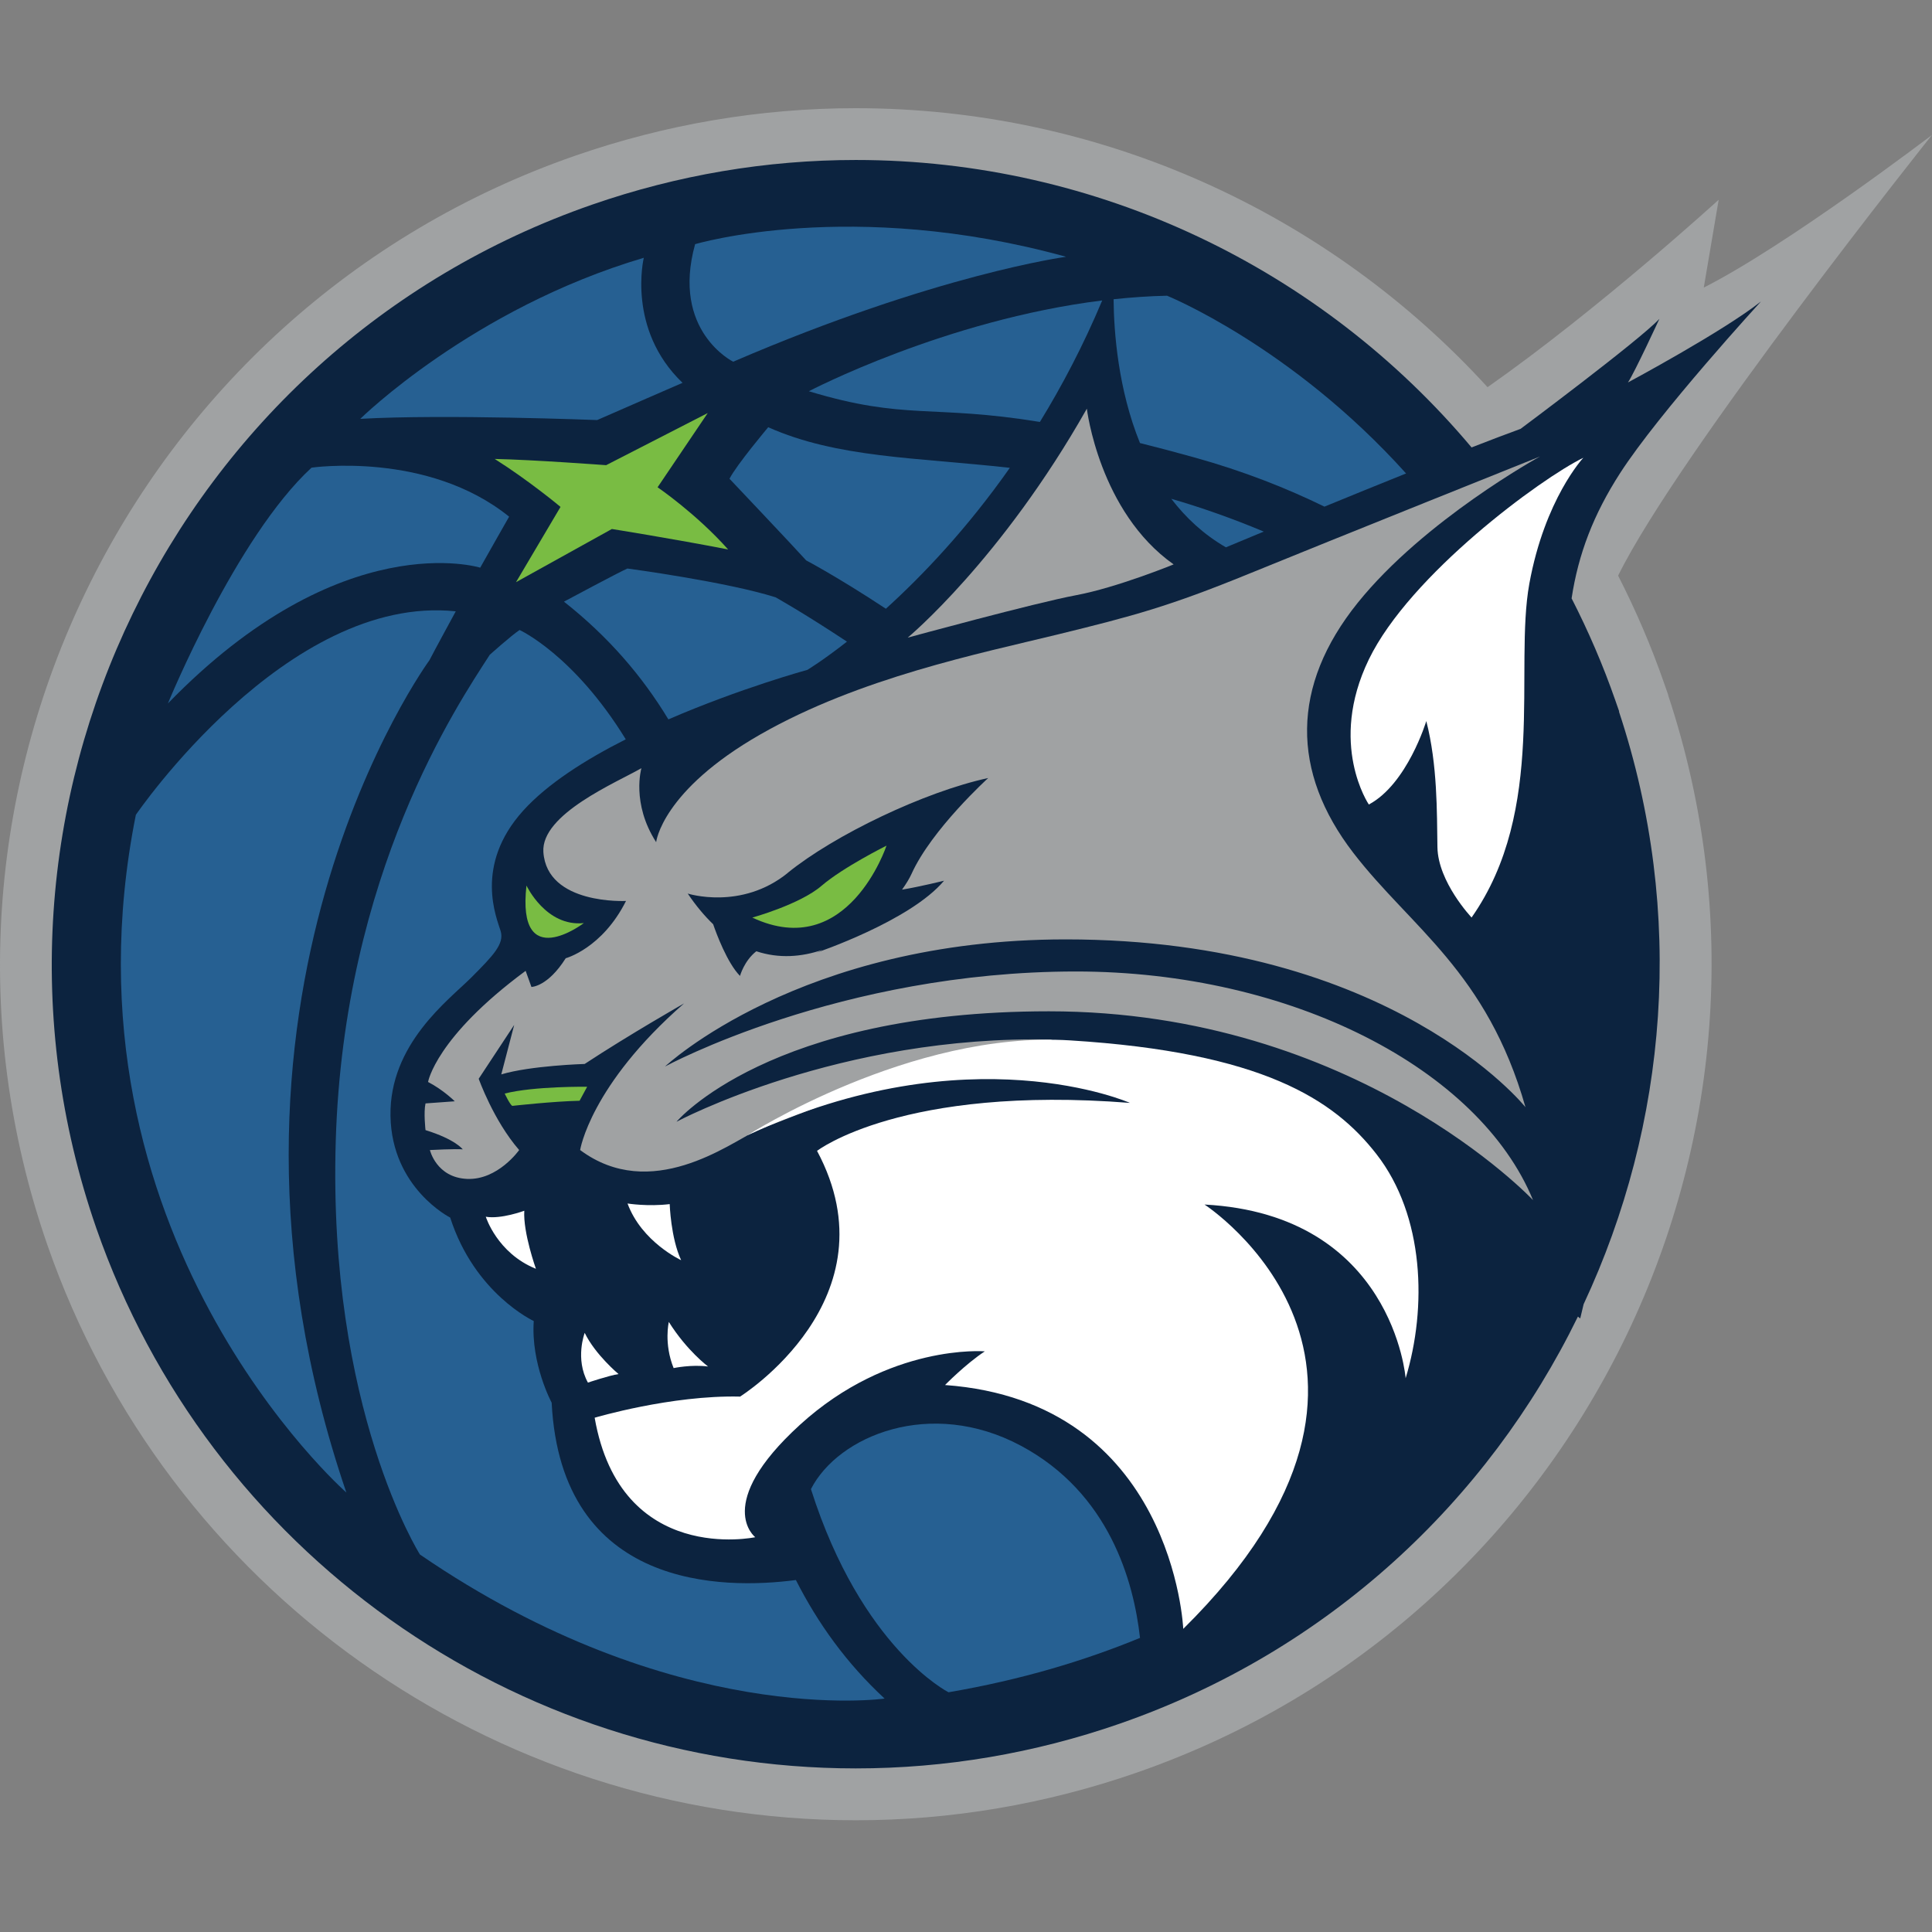 <svg width="500" height="500" viewBox="0 0 500 500" fill="none" xmlns="http://www.w3.org/2000/svg">
<rect x="0" y="0" width="500" height="500" fill="#808080" stroke="none"/>
<g clip-path="url(#clip0_2431_41414)">
<path d="M431.745 179.892L430.694 176.88C427.344 167.21 423.325 157.913 418.767 148.972C434.47 117.123 499.991 34.927 499.991 34.927C499.991 34.927 462.552 63.486 440.937 74.424C441.345 72.132 444.792 51.698 444.792 51.698C444.792 51.698 413.871 79.936 384.974 100.205C343.863 55.205 284.983 28 221.476 28C196.797 28 172.361 32.141 148.854 40.3C33.489 80.361 -27.769 206.802 12.257 322.184C43.212 411.247 127.292 471.082 221.476 471.082C246.163 471.082 270.608 466.932 294.149 458.764C408.481 419.068 469.661 294.476 431.719 179.927L431.753 179.892H431.745Z" fill="#A0A2A3"/>
<path d="M419.002 184.137L419.037 184.102L418.047 181.264C414.861 172.115 411.059 163.321 406.728 154.858C408.481 143.321 412.414 133.104 419.28 122.445C429.436 106.698 455.729 78.026 455.729 78.026C445.964 85.769 421.311 98.981 421.311 98.981C422.986 96.507 429.445 82.523 429.445 82.523C424.21 88.122 393.525 110.986 393.525 110.986C389.905 112.306 385.582 113.946 380.842 115.795C342.066 69.623 284.167 41.403 221.485 41.403C198.29 41.403 175.348 45.292 153.23 52.965C44.879 90.596 -12.691 209.389 24.905 317.792C53.993 401.446 132.978 457.662 221.476 457.662C244.67 457.662 267.631 453.773 289.74 446.099C343.716 427.358 385.07 388.46 408.36 340.734C408.733 341.047 408.959 341.221 408.959 341.221C409.271 339.979 409.558 338.764 409.835 337.54C431.589 291.012 436.32 236.472 418.985 184.146" fill="#0C233F"/>
<path d="M209.332 101.255C234.375 108.842 241.068 104.623 269.124 109.198C274.879 99.823 280.374 89.372 285.252 77.757C244.532 82.8 209.341 101.247 209.341 101.247" fill="#266092"/>
<path d="M188.794 123.903C188.794 123.903 204.966 140.969 208.638 145.031C208.638 145.031 216.598 149.198 229.263 157.54C238.638 149.042 250.157 136.993 261.346 121.073C236.806 118.347 216.728 118.521 198.811 110.57C198.811 110.57 190.617 120.3 188.794 123.903Z" fill="#266092"/>
<path d="M295.018 114.658C299.358 115.743 304.003 116.959 309.063 118.373C321.867 121.933 333.013 126.351 342.761 131.117C349.393 128.391 356.694 125.431 363.89 122.531C334.289 89.606 302.032 76.533 302.032 76.533C297.397 76.629 292.77 76.959 288.195 77.445C288.273 86.03 289.385 100.778 295.027 114.667" fill="#266092"/>
<path d="M327.066 137.575C318.698 134.076 310.738 131.29 303.134 129.094C306.866 133.964 311.484 138.313 317.266 141.646C317.266 141.646 321.077 140.049 327.057 137.575" fill="#266092"/>
<path d="M200.747 154.589C187.943 150.544 162.37 147.132 162.37 147.132C160.191 148.07 145.946 155.708 145.946 155.708C157.37 164.702 166.163 174.91 172.978 186.177C191.597 178.104 208.958 173.356 208.958 173.356C208.958 173.356 212.908 170.978 219.193 166.056C207.847 158.547 200.747 154.597 200.747 154.597" fill="#266092"/>
<path d="M158.351 136.906C158.351 136.906 174.098 139.415 188.438 142.202C180.183 132.922 170.183 126.108 170.183 126.108L183.16 106.898L156.867 120.387C156.867 120.387 137.97 118.981 128.03 118.773C137.136 124.537 145.062 131.186 145.062 131.186L133.542 150.665L158.351 136.906Z" fill="#79BC43"/>
<path d="M264.202 374.155C240.851 361.663 216.936 371.551 209.87 385.379C222.986 426.655 245.478 437.957 245.478 437.957C264.28 434.745 280.712 429.78 295.035 423.886C293.403 409.268 287.092 386.394 264.21 374.155" fill="#266092"/>
<path d="M205.955 408.912C187.335 411.359 145.243 411.481 142.769 363.009C142.769 363.009 137.379 353.026 138.134 341.88C138.134 341.88 122.839 334.832 116.511 315.109C116.511 315.109 101.389 307.505 101.059 288.842C100.729 270.179 116.137 258.799 121.919 253.035C127.682 247.254 130.556 244.276 129.566 240.951C128.559 237.627 122.578 223.998 135.399 209.797C141.684 202.835 151.511 196.602 161.945 191.333C148.498 169.441 134.471 163.043 134.471 163.043C132.214 164.545 126.745 169.467 126.745 169.467C118.412 182.366 88.976 225.917 86.892 295.266C84.809 364.632 108.681 402.306 108.681 402.306C174.471 447.445 228.932 439.589 228.932 439.589C219.063 430.448 211.649 420.092 205.972 408.903" fill="#266092"/>
<path d="M124.271 146.924C125.946 143.911 131.762 133.712 131.762 133.712C110.625 116.663 80.625 121.03 80.625 121.03C61.051 139.068 43.455 182.054 43.455 182.054C88.446 135.682 124.28 146.915 124.28 146.915" fill="#266092"/>
<path d="M154.54 108.712C159.48 106.533 176.641 99.076 176.641 99.076C162.127 85.179 166.615 66.715 166.615 66.715C122.188 79.849 93.238 108.399 93.238 108.399C114.957 107.149 154.549 108.712 154.549 108.712" fill="#266092"/>
<path d="M111.164 170.821C112.093 168.972 117.952 158.208 117.952 158.208C74.176 153.634 35.157 210.882 35.157 210.882C13.481 319.38 89.636 386.264 89.636 386.264C46.285 259.146 111.172 170.821 111.172 170.821" fill="#266092"/>
<path d="M189.74 93.616C242.37 70.943 275.903 66.455 275.903 66.455C220.313 51.099 179.896 63.191 179.896 63.191C173.646 85.682 189.74 93.608 189.74 93.608" fill="#266092"/>
<path d="M136.25 229.18C136.25 229.18 141.285 239.918 151.094 238.894C151.094 238.894 133.663 252.167 136.25 229.18Z" fill="#79BC43"/>
<path d="M194.696 237.47C194.696 237.47 207.057 234.05 212.639 229.224C218.247 224.415 229.427 218.851 229.427 218.851C229.427 218.851 219.427 249.068 194.696 237.47Z" fill="#79BC43"/>
<path d="M151.945 281.255C151.945 281.255 138.265 281.064 130.617 283.009C130.617 283.009 131.885 285.734 132.562 286.203C132.562 286.203 143.221 285.014 149.992 284.875L151.954 281.255H151.945Z" fill="#79BC43"/>
<path d="M162.405 311.463C162.405 311.463 167.64 312.314 173.317 311.62C173.317 311.62 173.586 320.361 176.277 326.134C176.277 326.134 166.086 321.446 162.405 311.463Z" fill="white"/>
<path d="M125.721 314.884C125.721 314.884 128.655 324.319 138.698 328.365C138.698 328.365 135.347 319.007 135.686 313.339C135.686 313.339 129.67 315.578 125.721 314.892" fill="white"/>
<path d="M152.144 357.818C152.144 357.818 157.656 355.969 160.078 355.604C160.078 355.604 154.08 350.621 151.32 344.944C151.32 344.944 148.75 351.654 152.153 357.809" fill="white"/>
<path d="M173.091 342.115C173.091 342.115 171.763 347.696 174.333 354.059C174.333 354.059 178.907 353.087 183.247 353.651C183.247 353.651 177.779 349.588 173.091 342.115Z" fill="white"/>
<path d="M409.758 118.477C409.758 118.477 399.793 129.12 395.791 151.056C391.807 172.983 400.444 209.545 380.843 237.453C380.843 237.453 372.145 228.269 372.006 219.241C371.867 210.196 372.024 197.896 369.124 186.611C369.124 186.611 364.22 202.896 354.254 208.208C354.254 208.208 343.629 192.583 354.254 170.656C364.897 148.712 398.794 123.799 409.767 118.469" fill="white"/>
<path d="M278.464 251.42C217.31 251.42 172.11 276.012 172.11 276.012C172.11 276.012 207.014 243.113 275.808 243.113C360.218 243.113 394.792 286.542 394.792 286.542C384.827 251.533 365.096 240.014 350.252 220.734C334.106 199.762 334.08 177.523 351.363 156.021C368.638 134.536 398.551 118.139 398.551 118.139C398.551 118.139 343.82 140.066 323.212 148.495C302.605 156.906 293.534 159.354 273.594 164.233C253.646 169.102 222.396 175.422 196.815 190.049C171.225 204.667 169.81 217.948 169.81 217.948C163.325 207.87 165.999 198.799 165.999 198.799C159.697 202.453 139.966 210.665 140.626 220.517C141.563 234.25 162.014 233.165 162.014 233.165C155.825 245.483 146.407 247.991 146.407 247.991C141.737 255.405 137.535 255.422 137.535 255.422C137.11 254.198 136.034 251.255 136.034 251.255C112.718 268.477 110.782 280.014 110.782 280.014C114.766 282.08 117.692 285.014 117.692 285.014C116.06 285.135 110.122 285.561 110.122 285.561C109.601 287.896 110.122 292.471 110.122 292.471C117.909 294.884 119.758 297.453 119.758 297.453C118.082 297.28 111.259 297.627 111.259 297.627C111.259 297.627 112.917 304.762 120.895 305.101C128.872 305.431 134.358 297.627 134.358 297.627C127.709 289.979 123.889 279.181 123.889 279.181L133.073 265.248C132.136 268.773 129.731 278.052 129.731 278.052C137.396 275.76 151.311 275.352 151.311 275.352C162.943 267.705 177.032 259.684 177.032 259.684C152.726 280.917 150.139 297.627 150.139 297.627C168.429 311.247 188.681 296.047 195.686 292.627C195.686 292.627 219.271 283.33 230.244 279.667C241.216 276.012 272.466 269.042 272.466 269.042C217.284 267.714 175.079 290.309 175.079 290.309C175.079 290.309 199.011 261.724 271.459 261.724C350.886 261.724 396.745 310.587 396.745 310.587C382.796 276.672 334.28 251.42 278.438 251.42H278.464ZM203.889 225.873C215.955 216.09 239.306 204.892 255.747 201.351C255.747 201.351 241.077 214.675 235.895 226.177C235.348 227.384 234.497 228.764 233.447 230.24C238.334 229.424 244.323 227.922 244.323 227.922C235.565 238.373 211.268 246.559 211.268 246.559C211.737 246.403 212.275 246.116 212.839 245.821C207.483 247.653 201.615 248.139 195.738 246.186C192.587 248.642 191.511 252.566 191.511 252.566C188.204 249.224 185.348 241.49 184.567 239.198C182.327 237.036 180.113 234.415 177.987 231.255C177.987 231.255 191.841 235.674 203.889 225.899" fill="#A0A2A3"/>
<path d="M234.932 165.005C234.932 165.005 259.142 144.901 281.277 105.769C281.277 105.769 284.445 132.444 303.734 146.064C303.734 146.064 289.116 152.054 278.473 154.042C267.831 156.029 234.94 165.014 234.94 165.014" fill="#A0A2A3"/>
<path d="M153.898 366.906C153.898 366.906 173.69 361.012 191.529 361.438C191.529 361.438 231.945 336.177 211.451 297.844C211.451 297.844 233.499 280.778 292.44 285.431C292.44 285.431 250.782 267.028 193.395 293.842C193.395 293.842 235.721 266.681 276.928 269.25C326.78 272.349 345.261 284.597 356.242 298.712C368.655 314.667 369.332 338.425 363.777 356.681C363.777 356.681 360.504 314.337 311.728 311.733C311.728 311.733 375.513 353.061 306.225 421.55C306.225 421.55 303.734 362.748 244.576 358.443C244.576 358.443 249.905 352.991 254.871 349.727C254.871 349.727 230.157 347.662 207.023 368.738C184.428 389.346 195.461 397.826 195.461 397.826C195.461 397.826 160.609 405.283 153.898 366.906Z" fill="white"/>
</g>
<defs>
<clipPath id="clip0_2431_41414">
<rect width="500" height="443.082" fill="white" transform="translate(0 28)"/>
</clipPath>
</defs>
</svg>
